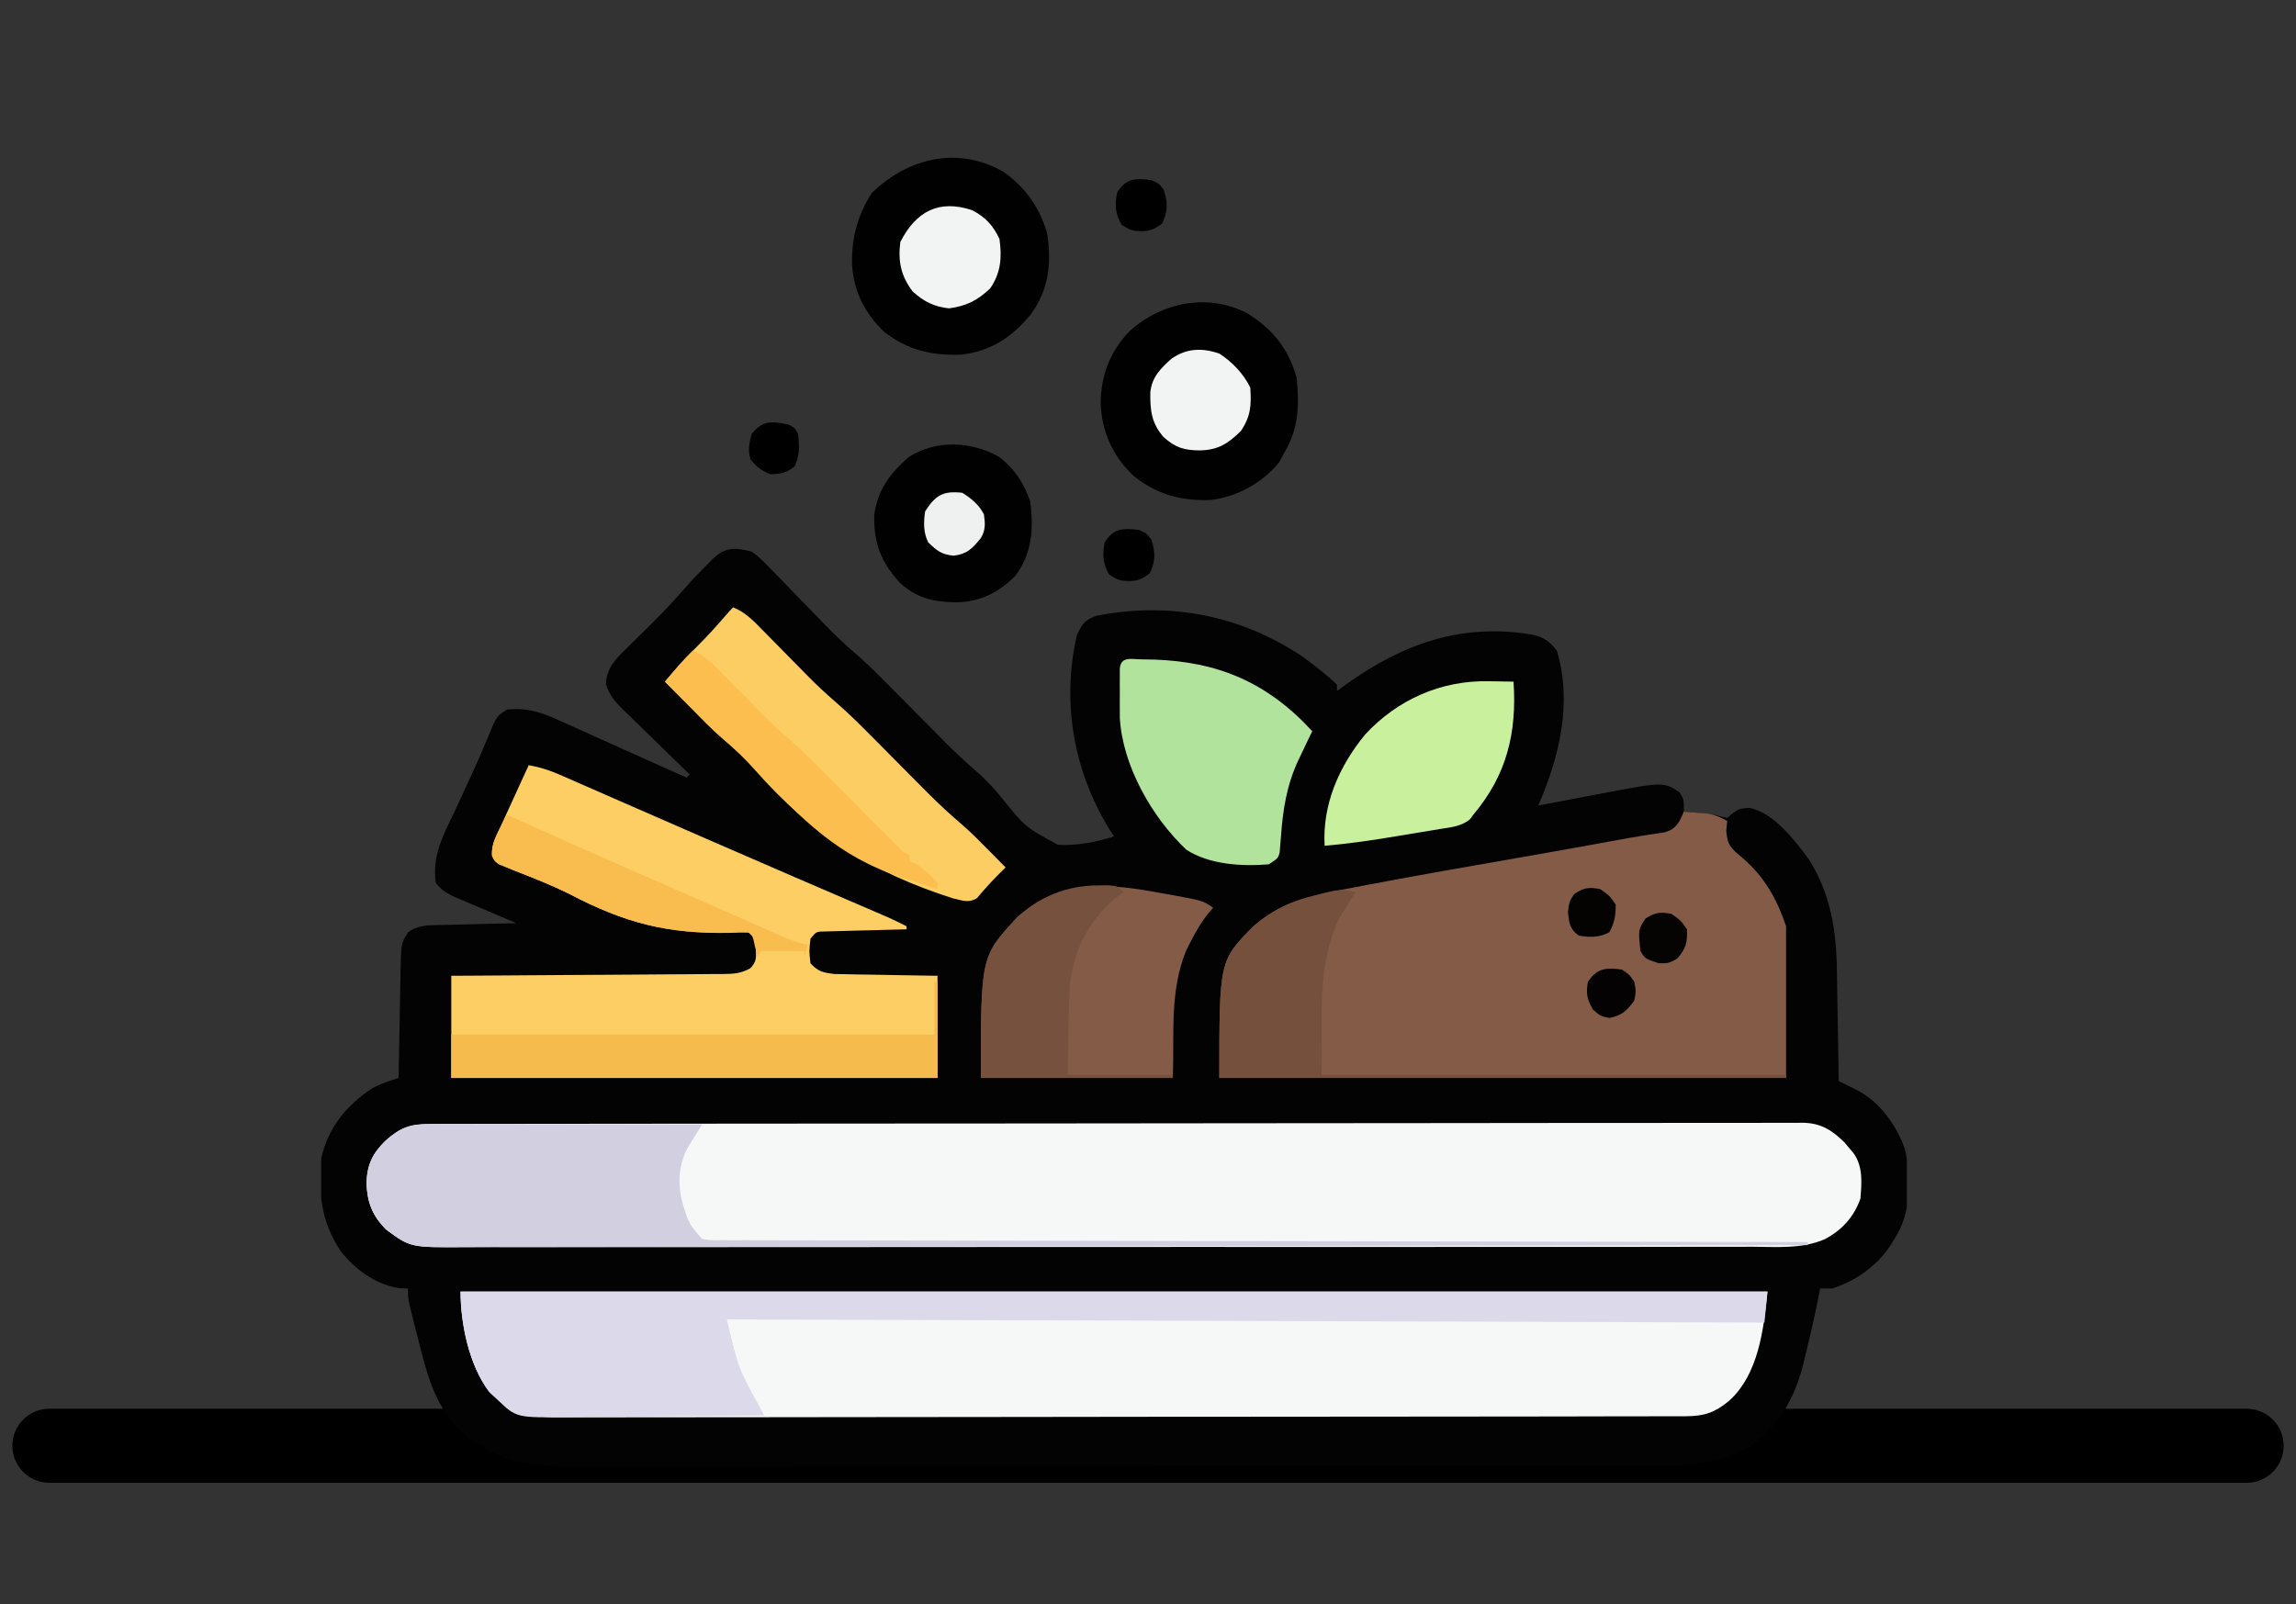 <svg xmlns="http://www.w3.org/2000/svg" width="93" height="65" viewBox="0 0 93 65" fill="none"><rect x="0" y="0" width="93" height="65" fill="#333333" stroke="none"/><path d="M2 58.577H91" stroke="black" stroke-width="3" stroke-linecap="round"></path><g clip-path="url(#clip0_93_244)"><path d="M30.447 22.349C30.768 22.572 31.026 22.843 31.293 23.127C31.409 23.244 31.409 23.244 31.527 23.364C31.772 23.615 32.015 23.868 32.258 24.121C32.501 24.371 32.744 24.621 32.988 24.87C33.139 25.025 33.289 25.18 33.439 25.336C33.886 25.799 34.352 26.225 34.839 26.645C35.244 27.003 35.622 27.386 36.002 27.771C36.084 27.854 36.167 27.937 36.252 28.022C36.6 28.373 36.947 28.724 37.295 29.075C37.551 29.333 37.807 29.591 38.064 29.849C38.179 29.965 38.179 29.965 38.296 30.084C38.685 30.476 39.082 30.85 39.501 31.209C39.884 31.54 40.215 31.882 40.535 32.276C41.52 33.507 41.52 33.507 42.862 34.231C43.641 34.267 44.382 34.121 45.124 33.89C45.068 33.803 45.011 33.717 44.954 33.627C43.487 31.253 42.995 28.467 43.618 25.736C43.843 25.273 43.907 25.144 44.395 24.952C47.375 24.366 50.245 24.92 52.776 26.614C53.254 26.97 53.727 27.329 54.156 27.743C54.156 27.826 54.156 27.909 54.156 27.994C54.283 27.902 54.41 27.81 54.542 27.715C56.819 26.089 59.177 25.242 62.019 25.705C62.508 25.796 62.754 25.97 63.062 26.364C63.698 28.494 63.16 30.663 62.309 32.636C62.488 32.602 62.488 32.602 62.669 32.567C63.116 32.481 63.562 32.398 64.009 32.314C64.201 32.278 64.394 32.242 64.586 32.205C67.381 31.668 67.381 31.668 68.033 32.103C68.205 32.385 68.205 32.385 68.205 32.887C68.29 32.894 68.375 32.902 68.462 32.91C68.63 32.925 68.63 32.925 68.801 32.941C68.967 32.957 68.967 32.957 69.136 32.972C69.46 33.012 69.46 33.012 69.737 33.091C69.811 33.106 69.885 33.122 69.961 33.138C70.037 33.075 70.112 33.013 70.189 32.949C70.463 32.761 70.463 32.761 70.855 32.73C71.856 32.928 72.704 34.055 73.282 34.838C74.15 36.225 74.385 37.71 74.404 39.316C74.407 39.51 74.407 39.51 74.411 39.708C74.419 40.115 74.424 40.523 74.43 40.931C74.435 41.209 74.44 41.487 74.445 41.766C74.457 42.444 74.468 43.122 74.477 43.8C74.58 43.851 74.58 43.851 74.685 43.903C74.821 43.969 74.821 43.969 74.959 44.038C75.048 44.082 75.137 44.126 75.229 44.172C76.16 44.654 76.846 45.627 77.178 46.615C77.4 47.818 77.422 49.15 76.735 50.198C76.682 50.285 76.629 50.372 76.574 50.461C76.004 51.309 75.193 51.878 74.227 52.205C74.061 52.205 73.895 52.205 73.725 52.205C73.711 52.279 73.697 52.352 73.682 52.428C73.52 53.259 73.334 54.081 73.129 54.902C73.086 55.084 73.086 55.084 73.043 55.27C72.699 56.632 72.016 57.907 70.791 58.661C69.513 59.334 68.337 59.392 66.923 59.389C66.727 59.389 66.532 59.39 66.337 59.39C65.802 59.392 65.266 59.392 64.731 59.392C64.153 59.392 63.575 59.393 62.998 59.394C61.866 59.396 60.734 59.397 59.603 59.397C58.683 59.397 57.763 59.398 56.843 59.398C54.233 59.401 51.623 59.402 49.014 59.402C48.873 59.402 48.732 59.402 48.587 59.402C48.447 59.401 48.306 59.401 48.161 59.401C45.879 59.401 43.598 59.404 41.316 59.407C38.972 59.411 36.628 59.413 34.285 59.413C32.969 59.412 31.654 59.413 30.338 59.416C29.218 59.418 28.098 59.419 26.978 59.417C26.407 59.416 25.836 59.416 25.265 59.418C24.741 59.42 24.218 59.42 23.694 59.418C23.505 59.417 23.317 59.418 23.128 59.419C21.336 59.432 19.851 59.142 18.543 57.869C17.567 56.833 17.27 55.582 16.93 54.228C16.891 54.074 16.851 53.921 16.81 53.763C16.523 52.635 16.523 52.635 16.523 52.205C16.404 52.2 16.285 52.194 16.162 52.189C15.213 52.051 14.375 51.423 13.794 50.683C13.004 49.498 12.889 48.33 13.01 46.936C13.289 45.687 14.044 44.764 15.1 44.079C15.439 43.902 15.783 43.792 16.146 43.675C16.149 43.518 16.151 43.362 16.154 43.201C16.163 42.62 16.175 42.039 16.186 41.458C16.191 41.207 16.195 40.956 16.199 40.704C16.205 40.343 16.212 39.981 16.22 39.62C16.221 39.508 16.223 39.396 16.224 39.28C16.249 38.23 16.249 38.23 16.523 37.779C16.944 37.456 17.409 37.489 17.924 37.476C18.01 37.474 18.095 37.471 18.184 37.469C18.456 37.461 18.728 37.455 19 37.45C19.185 37.445 19.37 37.44 19.555 37.435C20.008 37.423 20.461 37.412 20.913 37.403C20.828 37.367 20.742 37.331 20.654 37.293C20.267 37.13 19.881 36.964 19.494 36.799C19.293 36.714 19.293 36.714 19.087 36.627C18.958 36.572 18.829 36.516 18.696 36.459C18.577 36.409 18.458 36.358 18.336 36.306C18.037 36.153 17.854 36.038 17.652 35.772C17.489 34.681 17.952 33.845 18.412 32.879C18.488 32.716 18.563 32.554 18.638 32.392C18.75 32.151 18.861 31.91 18.974 31.669C19.334 30.9 19.664 30.119 19.989 29.334C20.161 28.998 20.161 28.998 20.537 28.747C21.384 28.662 21.961 28.872 22.724 29.223C22.834 29.272 22.944 29.321 23.057 29.372C23.407 29.527 23.756 29.686 24.104 29.845C24.338 29.949 24.571 30.054 24.805 30.158C25.237 30.351 25.668 30.545 26.099 30.741C26.669 30.999 27.241 31.253 27.813 31.507C27.854 31.465 27.895 31.424 27.938 31.381C27.84 31.286 27.742 31.192 27.641 31.094C27.276 30.741 26.913 30.385 26.551 30.029C26.395 29.875 26.237 29.723 26.079 29.57C25.852 29.35 25.627 29.129 25.402 28.907C25.331 28.839 25.261 28.772 25.188 28.702C24.88 28.394 24.686 28.149 24.545 27.733C24.556 27.07 24.944 26.692 25.4 26.247C25.491 26.158 25.582 26.068 25.676 25.976C25.817 25.838 25.817 25.838 25.962 25.697C26.58 25.094 27.177 24.487 27.74 23.832C28.014 23.516 28.302 23.219 28.597 22.922C28.753 22.763 28.753 22.763 28.912 22.601C29.418 22.147 29.811 22.188 30.447 22.349Z" fill="#030303"></path><path d="M17.445 45.539C17.541 45.539 17.638 45.539 17.738 45.539C18.065 45.538 18.392 45.538 18.719 45.538C18.955 45.538 19.191 45.537 19.426 45.536C20.076 45.535 20.727 45.535 21.377 45.534C22.077 45.534 22.777 45.533 23.477 45.532C25.169 45.529 26.862 45.528 28.554 45.527C29.35 45.526 30.146 45.526 30.942 45.525C33.588 45.523 36.233 45.521 38.879 45.52C39.05 45.52 39.221 45.52 39.392 45.52C39.477 45.52 39.562 45.52 39.65 45.52C40.08 45.52 40.51 45.52 40.94 45.519C41.025 45.519 41.11 45.519 41.198 45.519C43.966 45.518 46.733 45.515 49.501 45.511C52.425 45.507 55.35 45.504 58.275 45.504C59.87 45.504 61.464 45.503 63.059 45.499C64.417 45.497 65.775 45.496 67.133 45.497C67.826 45.498 68.519 45.497 69.212 45.495C69.847 45.493 70.481 45.493 71.115 45.495C71.345 45.495 71.575 45.494 71.804 45.493C72.116 45.491 72.428 45.492 72.74 45.494C72.829 45.493 72.919 45.492 73.011 45.49C73.753 45.501 74.191 45.779 74.711 46.286C74.771 46.358 74.831 46.431 74.893 46.505C74.954 46.578 75.016 46.65 75.08 46.725C75.467 47.269 75.41 47.929 75.356 48.567C75.086 49.319 74.61 49.839 73.906 50.212C72.978 50.609 71.948 50.518 70.957 50.513C70.725 50.514 70.493 50.515 70.26 50.516C69.623 50.518 68.986 50.517 68.349 50.516C67.661 50.515 66.973 50.517 66.285 50.519C64.938 50.522 63.592 50.522 62.245 50.52C61.15 50.52 60.056 50.52 58.961 50.521C58.727 50.521 58.727 50.521 58.489 50.521C58.172 50.521 57.856 50.521 57.539 50.522C55.414 50.523 53.289 50.524 51.164 50.522C51.039 50.522 51.039 50.522 50.912 50.522C50.238 50.522 49.563 50.521 48.889 50.521C46.258 50.519 43.627 50.52 40.996 50.523C38.039 50.527 35.081 50.529 32.124 50.528C31.809 50.528 31.493 50.528 31.178 50.528C31.023 50.528 30.868 50.528 30.708 50.528C29.614 50.527 28.521 50.528 27.428 50.53C26.096 50.532 24.763 50.532 23.431 50.53C22.751 50.528 22.071 50.528 21.392 50.53C20.769 50.532 20.146 50.531 19.524 50.528C19.299 50.528 19.074 50.528 18.849 50.53C16.63 50.544 16.63 50.544 15.645 49.821C15.087 49.264 14.88 48.734 14.845 47.955C14.864 47.203 15.08 46.743 15.614 46.218C16.24 45.666 16.609 45.538 17.445 45.539Z" fill="#F6F8F8"></path><path d="M18.655 52.33C36.124 52.33 53.594 52.33 71.592 52.33C71.441 53.847 71.233 55.69 70.024 56.768C69.446 57.238 69.028 57.379 68.276 57.381C68.195 57.381 68.114 57.382 68.03 57.382C67.757 57.383 67.484 57.383 67.21 57.382C67.013 57.383 66.816 57.384 66.618 57.384C66.075 57.386 65.532 57.386 64.989 57.386C64.403 57.386 63.817 57.388 63.232 57.39C61.951 57.392 60.67 57.393 59.389 57.394C58.59 57.395 57.79 57.395 56.99 57.396C54.777 57.399 52.564 57.401 50.35 57.401C50.209 57.401 50.067 57.401 49.921 57.401C49.634 57.401 49.347 57.401 49.059 57.401C48.917 57.401 48.774 57.401 48.627 57.401C48.413 57.401 48.413 57.401 48.195 57.401C45.881 57.402 43.568 57.405 41.254 57.41C38.879 57.415 36.505 57.417 34.13 57.417C32.796 57.417 31.463 57.418 30.129 57.422C28.994 57.425 27.858 57.426 26.723 57.424C26.143 57.423 25.564 57.423 24.985 57.426C24.454 57.429 23.924 57.428 23.393 57.426C23.201 57.425 23.01 57.426 22.818 57.428C21.529 57.439 20.759 57.292 19.816 56.392C19.004 55.324 18.655 53.636 18.655 52.33Z" fill="#F6F8F8"></path><path d="M68.205 32.887C68.404 32.901 68.603 32.917 68.801 32.934C68.912 32.942 69.022 32.951 69.136 32.96C69.459 33.012 69.68 33.101 69.961 33.263C69.942 33.461 69.942 33.461 69.922 33.663C69.972 34.274 70.129 34.377 70.589 34.768C71.467 35.522 71.979 36.431 72.345 37.528C72.345 39.556 72.345 41.585 72.345 43.675C64.769 43.675 57.194 43.675 49.389 43.675C49.389 38.929 49.389 38.929 50.769 37.528C51.989 36.479 53.355 36.236 54.9 35.944C55.063 35.913 55.225 35.882 55.393 35.85C57.471 35.455 59.556 35.094 61.64 34.73C63.095 34.475 64.55 34.219 66.003 33.947C66.234 33.906 66.466 33.869 66.698 33.834C66.821 33.814 66.945 33.795 67.072 33.775C67.184 33.758 67.297 33.741 67.413 33.724C67.748 33.626 67.85 33.535 68.041 33.247C68.095 33.128 68.149 33.009 68.205 32.887Z" fill="#835B46"></path><path d="M21.415 31.005C21.898 31.084 22.307 31.228 22.755 31.424C22.897 31.486 23.04 31.549 23.186 31.613C23.343 31.682 23.5 31.751 23.657 31.82C23.824 31.893 23.991 31.966 24.158 32.039C24.519 32.197 24.879 32.355 25.239 32.513C26.105 32.893 26.972 33.27 27.84 33.648C28.143 33.781 28.447 33.914 28.751 34.046C29.906 34.55 31.062 35.052 32.219 35.551C32.346 35.605 32.472 35.66 32.603 35.716C33.221 35.983 33.84 36.25 34.459 36.516C34.684 36.613 34.908 36.709 35.133 36.806C35.236 36.85 35.338 36.894 35.444 36.94C35.539 36.981 35.633 37.022 35.731 37.064C35.813 37.099 35.896 37.134 35.98 37.171C36.23 37.283 36.475 37.404 36.719 37.528C36.719 37.569 36.719 37.611 36.719 37.653C36.61 37.656 36.501 37.658 36.389 37.661C35.986 37.671 35.582 37.682 35.179 37.693C35.004 37.698 34.829 37.702 34.654 37.706C34.403 37.712 34.152 37.719 33.901 37.727C33.75 37.731 33.599 37.735 33.444 37.739C33.065 37.742 33.065 37.742 32.83 38.03C32.771 38.539 32.771 38.539 32.83 39.033C33.151 39.373 33.344 39.411 33.815 39.464C34.009 39.469 34.203 39.472 34.396 39.474C34.55 39.477 34.55 39.477 34.706 39.481C35.032 39.487 35.358 39.492 35.684 39.496C35.906 39.5 36.127 39.504 36.348 39.509C36.89 39.52 37.432 39.527 37.974 39.535C37.974 40.901 37.974 42.267 37.974 43.675C31.474 43.675 24.975 43.675 18.279 43.675C18.279 42.309 18.279 40.943 18.279 39.535C18.811 39.532 18.811 39.532 19.353 39.529C20.524 39.523 21.695 39.515 22.865 39.505C23.575 39.5 24.285 39.495 24.995 39.492C25.68 39.488 26.364 39.483 27.049 39.477C27.311 39.475 27.572 39.473 27.834 39.473C28.2 39.471 28.565 39.468 28.931 39.464C29.04 39.464 29.148 39.464 29.26 39.464C29.706 39.457 29.994 39.452 30.389 39.233C30.619 38.983 30.633 38.86 30.619 38.524C30.625 38.029 30.625 38.029 30.321 37.779C29.966 37.759 29.966 37.759 29.547 37.784C27.028 37.841 25.32 37.396 23.086 36.232C22.344 35.859 21.571 35.559 20.797 35.257C20.698 35.215 20.598 35.175 20.496 35.132C20.409 35.098 20.323 35.064 20.233 35.028C20.035 34.894 20.035 34.894 19.924 34.677C19.903 34.259 20.053 33.981 20.227 33.602C20.26 33.528 20.294 33.453 20.328 33.376C20.436 33.139 20.545 32.903 20.654 32.667C20.728 32.506 20.801 32.345 20.874 32.184C21.053 31.791 21.233 31.398 21.415 31.005Z" fill="#FDCE63"></path><path d="M18.655 52.33C36.124 52.33 53.594 52.33 71.592 52.33C71.551 52.744 71.509 53.158 71.467 53.585C57.599 53.543 43.731 53.502 29.443 53.459C29.91 55.449 29.91 55.449 30.823 57.097C30.865 57.18 30.906 57.263 30.949 57.348C29.69 57.362 28.432 57.374 27.173 57.38C26.589 57.384 26.005 57.388 25.42 57.395C24.856 57.402 24.291 57.406 23.727 57.407C23.512 57.409 23.297 57.411 23.082 57.414C20.919 57.447 20.919 57.447 20.161 56.721C20.047 56.612 19.933 56.503 19.816 56.392C19.004 55.324 18.655 53.636 18.655 52.33Z" fill="#DCD9EB"></path><path d="M17.645 45.542C17.761 45.542 17.878 45.542 17.997 45.542C18.383 45.542 18.768 45.543 19.154 45.544C19.421 45.544 19.688 45.544 19.954 45.545C20.658 45.545 21.361 45.546 22.064 45.548C22.782 45.549 23.499 45.55 24.216 45.55C25.624 45.552 27.032 45.554 28.44 45.556C28.387 45.641 28.334 45.726 28.28 45.813C28.211 45.925 28.142 46.037 28.071 46.152C27.969 46.318 27.969 46.318 27.864 46.487C27.464 47.219 27.446 48.011 27.661 48.809C27.912 49.594 27.912 49.594 28.44 50.198C28.785 50.255 28.785 50.255 29.186 50.246C29.342 50.247 29.499 50.248 29.66 50.25C29.835 50.249 30.01 50.248 30.185 50.248C30.37 50.248 30.555 50.249 30.74 50.25C31.25 50.252 31.76 50.252 32.27 50.252C32.819 50.252 33.368 50.254 33.917 50.256C34.869 50.259 35.821 50.26 36.773 50.261C38.15 50.262 39.526 50.264 40.903 50.268C43.136 50.273 45.369 50.277 47.602 50.28C49.771 50.282 51.941 50.286 54.11 50.29C54.244 50.291 54.377 50.291 54.515 50.291C55.186 50.292 55.856 50.294 56.527 50.295C62.092 50.307 67.658 50.316 73.223 50.323C73.223 50.365 73.223 50.406 73.223 50.449C66.069 50.463 58.915 50.474 51.761 50.481C50.917 50.481 50.072 50.482 49.228 50.483C49.144 50.483 49.06 50.483 48.973 50.483C46.25 50.486 43.527 50.491 40.804 50.496C37.926 50.503 35.048 50.506 32.17 50.508C30.446 50.508 28.722 50.511 26.998 50.516C25.817 50.52 24.635 50.521 23.453 50.52C22.771 50.519 22.089 50.52 21.407 50.523C20.782 50.526 20.157 50.527 19.533 50.524C19.307 50.524 19.081 50.525 18.855 50.527C16.629 50.545 16.629 50.545 15.645 49.821C15.087 49.264 14.88 48.734 14.845 47.955C14.864 47.203 15.08 46.743 15.614 46.218C16.302 45.611 16.727 45.538 17.645 45.542Z" fill="#D2D0E0"></path><path d="M47.084 36.195C47.319 36.237 47.319 36.237 47.56 36.279C48.711 36.49 48.711 36.49 49.138 36.775C49.063 36.864 48.989 36.953 48.911 37.044C48.643 37.394 48.443 37.731 48.244 38.124C48.182 38.245 48.119 38.366 48.055 38.49C47.368 40.163 47.57 41.85 47.507 43.675C44.941 43.675 42.374 43.675 39.73 43.675C39.73 38.756 39.73 38.756 41.184 37.187C42.919 35.583 44.908 35.784 47.084 36.195Z" fill="#835B46"></path><path d="M29.694 24.607C30.195 24.808 30.527 25.159 30.896 25.538C30.962 25.605 31.029 25.672 31.097 25.741C31.31 25.956 31.521 26.172 31.733 26.387C31.942 26.6 32.152 26.813 32.363 27.026C32.493 27.158 32.623 27.29 32.753 27.423C33.098 27.773 33.453 28.103 33.825 28.424C34.322 28.855 34.787 29.31 35.249 29.778C35.331 29.861 35.414 29.944 35.499 30.029C35.847 30.38 36.195 30.731 36.542 31.082C36.798 31.34 37.055 31.598 37.311 31.856C37.388 31.933 37.464 32.011 37.544 32.091C38.011 32.562 38.495 33.007 38.999 33.438C39.364 33.758 39.703 34.101 40.043 34.447C40.111 34.515 40.178 34.583 40.247 34.652C40.409 34.816 40.571 34.98 40.733 35.145C40.637 35.239 40.541 35.334 40.443 35.432C40.259 35.617 40.077 35.805 39.907 36.002C39.851 36.066 39.795 36.13 39.737 36.195C39.682 36.261 39.627 36.327 39.569 36.394C39.229 36.599 38.983 36.482 38.601 36.399C35.282 35.339 32.896 33.819 30.597 31.214C30.194 30.757 29.776 30.346 29.306 29.955C28.823 29.542 28.385 29.081 27.938 28.629C27.841 28.532 27.744 28.434 27.643 28.333C27.407 28.095 27.171 27.857 26.934 27.618C27.335 27.143 27.734 26.678 28.181 26.246C28.609 25.824 29.008 25.385 29.4 24.929C29.495 24.819 29.591 24.71 29.694 24.607Z" fill="#FCCD62"></path><path d="M50.518 12.69C51.568 13.343 52.193 14.133 52.525 15.325C52.629 16.428 52.604 17.377 52.023 18.335C51.953 18.467 51.883 18.599 51.811 18.735C51.129 19.566 50.109 20.135 49.04 20.257C47.832 20.305 46.835 20.03 45.892 19.26C45.063 18.467 44.615 17.463 44.583 16.32C44.598 15.178 44.97 14.234 45.76 13.408C47.062 12.245 48.923 11.864 50.518 12.69Z" fill="#010101"></path><path d="M40.66 6.971C41.532 7.59 42.117 8.413 42.411 9.444C42.605 10.646 42.485 11.72 41.76 12.729C40.994 13.661 40.136 14.232 38.926 14.37C37.711 14.408 36.777 14.19 35.81 13.443C35.017 12.681 34.564 11.776 34.51 10.677C34.502 9.595 34.735 8.749 35.3 7.829C36.779 6.391 38.815 5.898 40.66 6.971Z" fill="#010101"></path><path d="M46.288 26.716C48.863 26.72 50.91 27.39 52.776 29.233C52.902 29.363 53.028 29.494 53.152 29.625C53.061 29.814 53.061 29.814 52.969 30.006C52.889 30.174 52.809 30.343 52.729 30.511C52.669 30.635 52.669 30.635 52.608 30.761C52.113 31.808 51.964 32.797 51.882 33.942C51.873 34.045 51.864 34.147 51.855 34.253C51.848 34.346 51.841 34.439 51.834 34.535C51.772 34.768 51.772 34.768 51.396 35.019C50.307 35.11 48.992 35.035 48.053 34.428C46.658 33.112 45.464 31.016 45.358 29.075C45.358 28.974 45.358 28.873 45.358 28.768C45.358 28.603 45.358 28.603 45.357 28.433C45.358 28.32 45.358 28.206 45.359 28.088C45.358 27.973 45.358 27.857 45.357 27.738C45.358 27.628 45.358 27.518 45.358 27.404C45.358 27.304 45.358 27.203 45.358 27.1C45.396 26.561 45.848 26.72 46.288 26.716Z" fill="#B1E39D"></path><path d="M37.848 39.786C37.889 39.786 37.931 39.786 37.974 39.786C37.974 41.069 37.974 42.352 37.974 43.675C31.474 43.675 24.975 43.675 18.279 43.675C18.279 43.095 18.279 42.516 18.279 41.919C24.737 41.919 31.195 41.919 37.848 41.919C37.848 41.215 37.848 40.511 37.848 39.786Z" fill="#F6BB4D"></path><path d="M60.302 27.602C60.448 27.604 60.448 27.604 60.597 27.606C60.833 27.609 61.069 27.613 61.306 27.618C61.444 29.687 61.038 31.392 59.675 33.012C59.629 33.075 59.582 33.138 59.534 33.203C59.179 33.483 58.781 33.517 58.346 33.585C58.252 33.601 58.158 33.617 58.061 33.633C57.862 33.667 57.663 33.7 57.464 33.731C57.162 33.78 56.862 33.83 56.561 33.881C55.594 34.042 54.632 34.186 53.654 34.267C53.559 32.587 54.241 31.048 55.293 29.762C56.605 28.341 58.38 27.559 60.302 27.602Z" fill="#C9F19D"></path><path d="M40.462 18.508C41.089 18.979 41.495 19.6 41.737 20.342C41.866 21.455 41.806 22.443 41.109 23.353C40.402 24.037 39.686 24.392 38.695 24.404C37.8 24.385 37.142 24.235 36.468 23.629C35.687 22.791 35.379 21.999 35.414 20.852C35.547 19.845 36.068 19.154 36.824 18.508C37.918 17.811 39.361 17.878 40.462 18.508Z" fill="#010101"></path><path d="M54.908 36.148C54.849 36.239 54.79 36.331 54.729 36.425C54.651 36.551 54.573 36.677 54.493 36.807C54.416 36.929 54.339 37.051 54.259 37.177C53.288 39.198 53.592 41.322 53.528 43.549C59.738 43.549 65.947 43.549 72.345 43.549C72.345 43.591 72.345 43.632 72.345 43.675C64.769 43.675 57.194 43.675 49.389 43.675C49.389 38.929 49.389 38.929 50.769 37.528C51.539 36.865 52.292 36.498 53.278 36.274C53.38 36.247 53.483 36.219 53.59 36.192C54.084 36.068 54.413 35.993 54.908 36.148Z" fill="#75513D"></path><path d="M44.45 35.874C44.665 35.871 44.665 35.871 44.886 35.868C45.249 35.897 45.249 35.897 45.5 36.148C45.373 36.244 45.246 36.34 45.116 36.438C44.049 37.358 43.447 38.621 43.326 40.012C43.299 40.548 43.29 41.084 43.281 41.621C43.268 42.257 43.255 42.894 43.242 43.549C44.65 43.549 46.057 43.549 47.507 43.549C47.507 43.591 47.507 43.632 47.507 43.675C44.941 43.675 42.374 43.675 39.73 43.675C39.73 38.756 39.73 38.756 41.184 37.187C42.112 36.328 43.196 35.881 44.45 35.874Z" fill="#76513E"></path><path d="M28.064 26.364C28.547 26.562 28.847 26.869 29.21 27.239C29.271 27.301 29.332 27.362 29.395 27.426C29.589 27.623 29.783 27.82 29.977 28.018C30.168 28.213 30.36 28.408 30.553 28.603C30.729 28.781 30.904 28.96 31.08 29.139C31.354 29.413 31.641 29.668 31.934 29.921C32.463 30.38 32.957 30.867 33.449 31.365C33.584 31.5 33.584 31.5 33.721 31.638C34.005 31.924 34.288 32.209 34.571 32.495C34.947 32.874 35.322 33.252 35.699 33.63C35.785 33.718 35.871 33.805 35.96 33.895C36.039 33.974 36.119 34.055 36.201 34.137C36.271 34.208 36.341 34.278 36.413 34.351C36.591 34.531 36.591 34.531 36.844 34.643C36.844 34.726 36.844 34.808 36.844 34.894C36.914 34.922 36.984 34.951 37.056 34.98C37.429 35.192 37.688 35.454 37.974 35.772C37.974 35.855 37.974 35.937 37.974 36.023C37.71 35.935 37.446 35.848 37.183 35.759C36.961 35.685 36.739 35.614 36.516 35.544C33.959 34.725 32.424 33.154 30.642 31.233C30.218 30.777 29.781 30.355 29.302 29.954C28.822 29.539 28.384 29.08 27.938 28.629C27.841 28.532 27.744 28.434 27.643 28.333C27.407 28.095 27.171 27.857 26.934 27.618C27.052 27.479 27.169 27.341 27.287 27.203C27.353 27.125 27.418 27.048 27.486 26.969C27.671 26.758 27.863 26.559 28.064 26.364Z" fill="#FCBF4F"></path><path d="M20.537 33.012C20.6 33.041 20.663 33.069 20.728 33.098C22.322 33.819 23.921 34.529 25.523 35.231C25.746 35.328 25.968 35.426 26.191 35.523C26.528 35.671 26.866 35.819 27.203 35.967C27.838 36.245 28.472 36.523 29.106 36.803C29.479 36.967 29.852 37.131 30.224 37.295C30.398 37.371 30.571 37.448 30.744 37.524C30.981 37.629 31.219 37.734 31.457 37.838C31.59 37.897 31.722 37.955 31.859 38.016C32.142 38.131 32.407 38.218 32.705 38.281C32.663 38.446 32.622 38.612 32.579 38.782C32.579 38.7 32.579 38.617 32.579 38.532C32 38.532 31.42 38.532 30.823 38.532C30.761 38.656 30.761 38.656 30.698 38.782C30.659 38.64 30.62 38.498 30.58 38.351C30.493 37.931 30.493 37.931 30.321 37.779C30.067 37.779 29.813 37.786 29.559 37.797C27.04 37.847 25.319 37.396 23.086 36.232C22.344 35.859 21.571 35.559 20.797 35.257C20.698 35.215 20.598 35.175 20.496 35.132C20.366 35.081 20.366 35.081 20.233 35.028C20.035 34.894 20.035 34.894 19.936 34.65C19.878 34.075 20.291 33.516 20.537 33.012Z" fill="#F8BD4E"></path><path d="M39.369 8.513C39.909 8.789 40.23 9.136 40.482 9.68C40.589 10.425 40.543 11.054 40.106 11.687C39.591 12.175 39.137 12.402 38.436 12.494C37.824 12.422 37.428 12.223 36.97 11.812C36.491 11.183 36.368 10.58 36.468 9.805C37.097 8.571 38.021 8.069 39.369 8.513Z" fill="#F2F4F4"></path><path d="M49.397 14.329C49.924 14.677 50.359 15.132 50.643 15.701C50.69 16.404 50.669 16.853 50.267 17.457C49.74 17.977 49.346 18.23 48.605 18.249C47.969 18.243 47.616 18.145 47.131 17.708C46.635 17.143 46.585 16.618 46.594 15.89C46.663 15.271 47.007 14.934 47.452 14.533C48.071 14.104 48.693 14.085 49.397 14.329Z" fill="#F2F4F4"></path><path d="M38.977 19.966C39.344 20.193 39.659 20.452 39.855 20.844C39.906 21.216 39.926 21.483 39.724 21.809C39.378 22.23 39.169 22.453 38.624 22.514C38.133 22.466 37.947 22.313 37.597 21.973C37.396 21.571 37.409 21.154 37.472 20.719C37.888 20.067 38.204 19.877 38.977 19.966Z" fill="#EFF1F1"></path><path d="M46.127 21.471C46.425 21.597 46.425 21.597 46.629 21.848C46.803 22.369 46.813 22.729 46.574 23.227C46.187 23.529 45.969 23.565 45.488 23.53C45.249 23.478 45.249 23.478 44.935 23.29C44.67 22.847 44.647 22.477 44.747 21.973C45.105 21.401 45.485 21.391 46.127 21.471Z" fill="black"></path><path d="M46.629 7.296C46.927 7.422 46.927 7.422 47.131 7.673C47.305 8.194 47.315 8.553 47.076 9.052C46.689 9.354 46.471 9.39 45.99 9.355C45.751 9.303 45.751 9.303 45.437 9.115C45.172 8.672 45.149 8.302 45.249 7.798C45.607 7.226 45.986 7.216 46.629 7.296Z" fill="black"></path><path d="M31.952 17.206C32.195 17.34 32.195 17.34 32.328 17.583C32.377 18.095 32.402 18.426 32.187 18.892C31.857 19.168 31.628 19.205 31.2 19.213C30.84 19.058 30.636 18.921 30.4 18.61C30.29 18.226 30.341 17.964 30.447 17.583C30.895 17.017 31.269 17.062 31.952 17.206Z" fill="black"></path><path d="M67.703 37.026C68.072 37.285 68.072 37.285 68.331 37.653C68.35 38.197 68.29 38.435 67.931 38.845C67.578 39.033 67.578 39.033 67.186 39.026C66.631 38.844 66.631 38.844 66.449 38.532C66.354 37.675 66.354 37.675 66.653 37.214C67.046 36.966 67.245 36.942 67.703 37.026Z" fill="#060403"></path><path d="M65.696 39.284C66.002 39.488 66.002 39.488 66.198 39.786C66.269 40.154 66.269 40.154 66.198 40.539C65.887 40.96 65.703 41.139 65.187 41.244C64.818 41.166 64.818 41.166 64.52 40.899C64.281 40.476 64.235 40.264 64.317 39.786C64.685 39.225 65.053 39.192 65.696 39.284Z" fill="#040202"></path><path d="M64.818 36.023C65.187 36.281 65.187 36.281 65.445 36.65C65.445 37.091 65.399 37.384 65.187 37.771C64.786 37.991 64.385 37.986 63.94 37.904C63.574 37.618 63.567 37.424 63.509 36.964C63.564 36.524 63.564 36.524 63.768 36.219C64.16 35.96 64.356 35.938 64.818 36.023Z" fill="#040302"></path></g><defs><clipPath id="clip0_93_244"><rect width="64.227" height="64.227" fill="white" transform="translate(13.01 0.773)"></rect></clipPath></defs></svg>